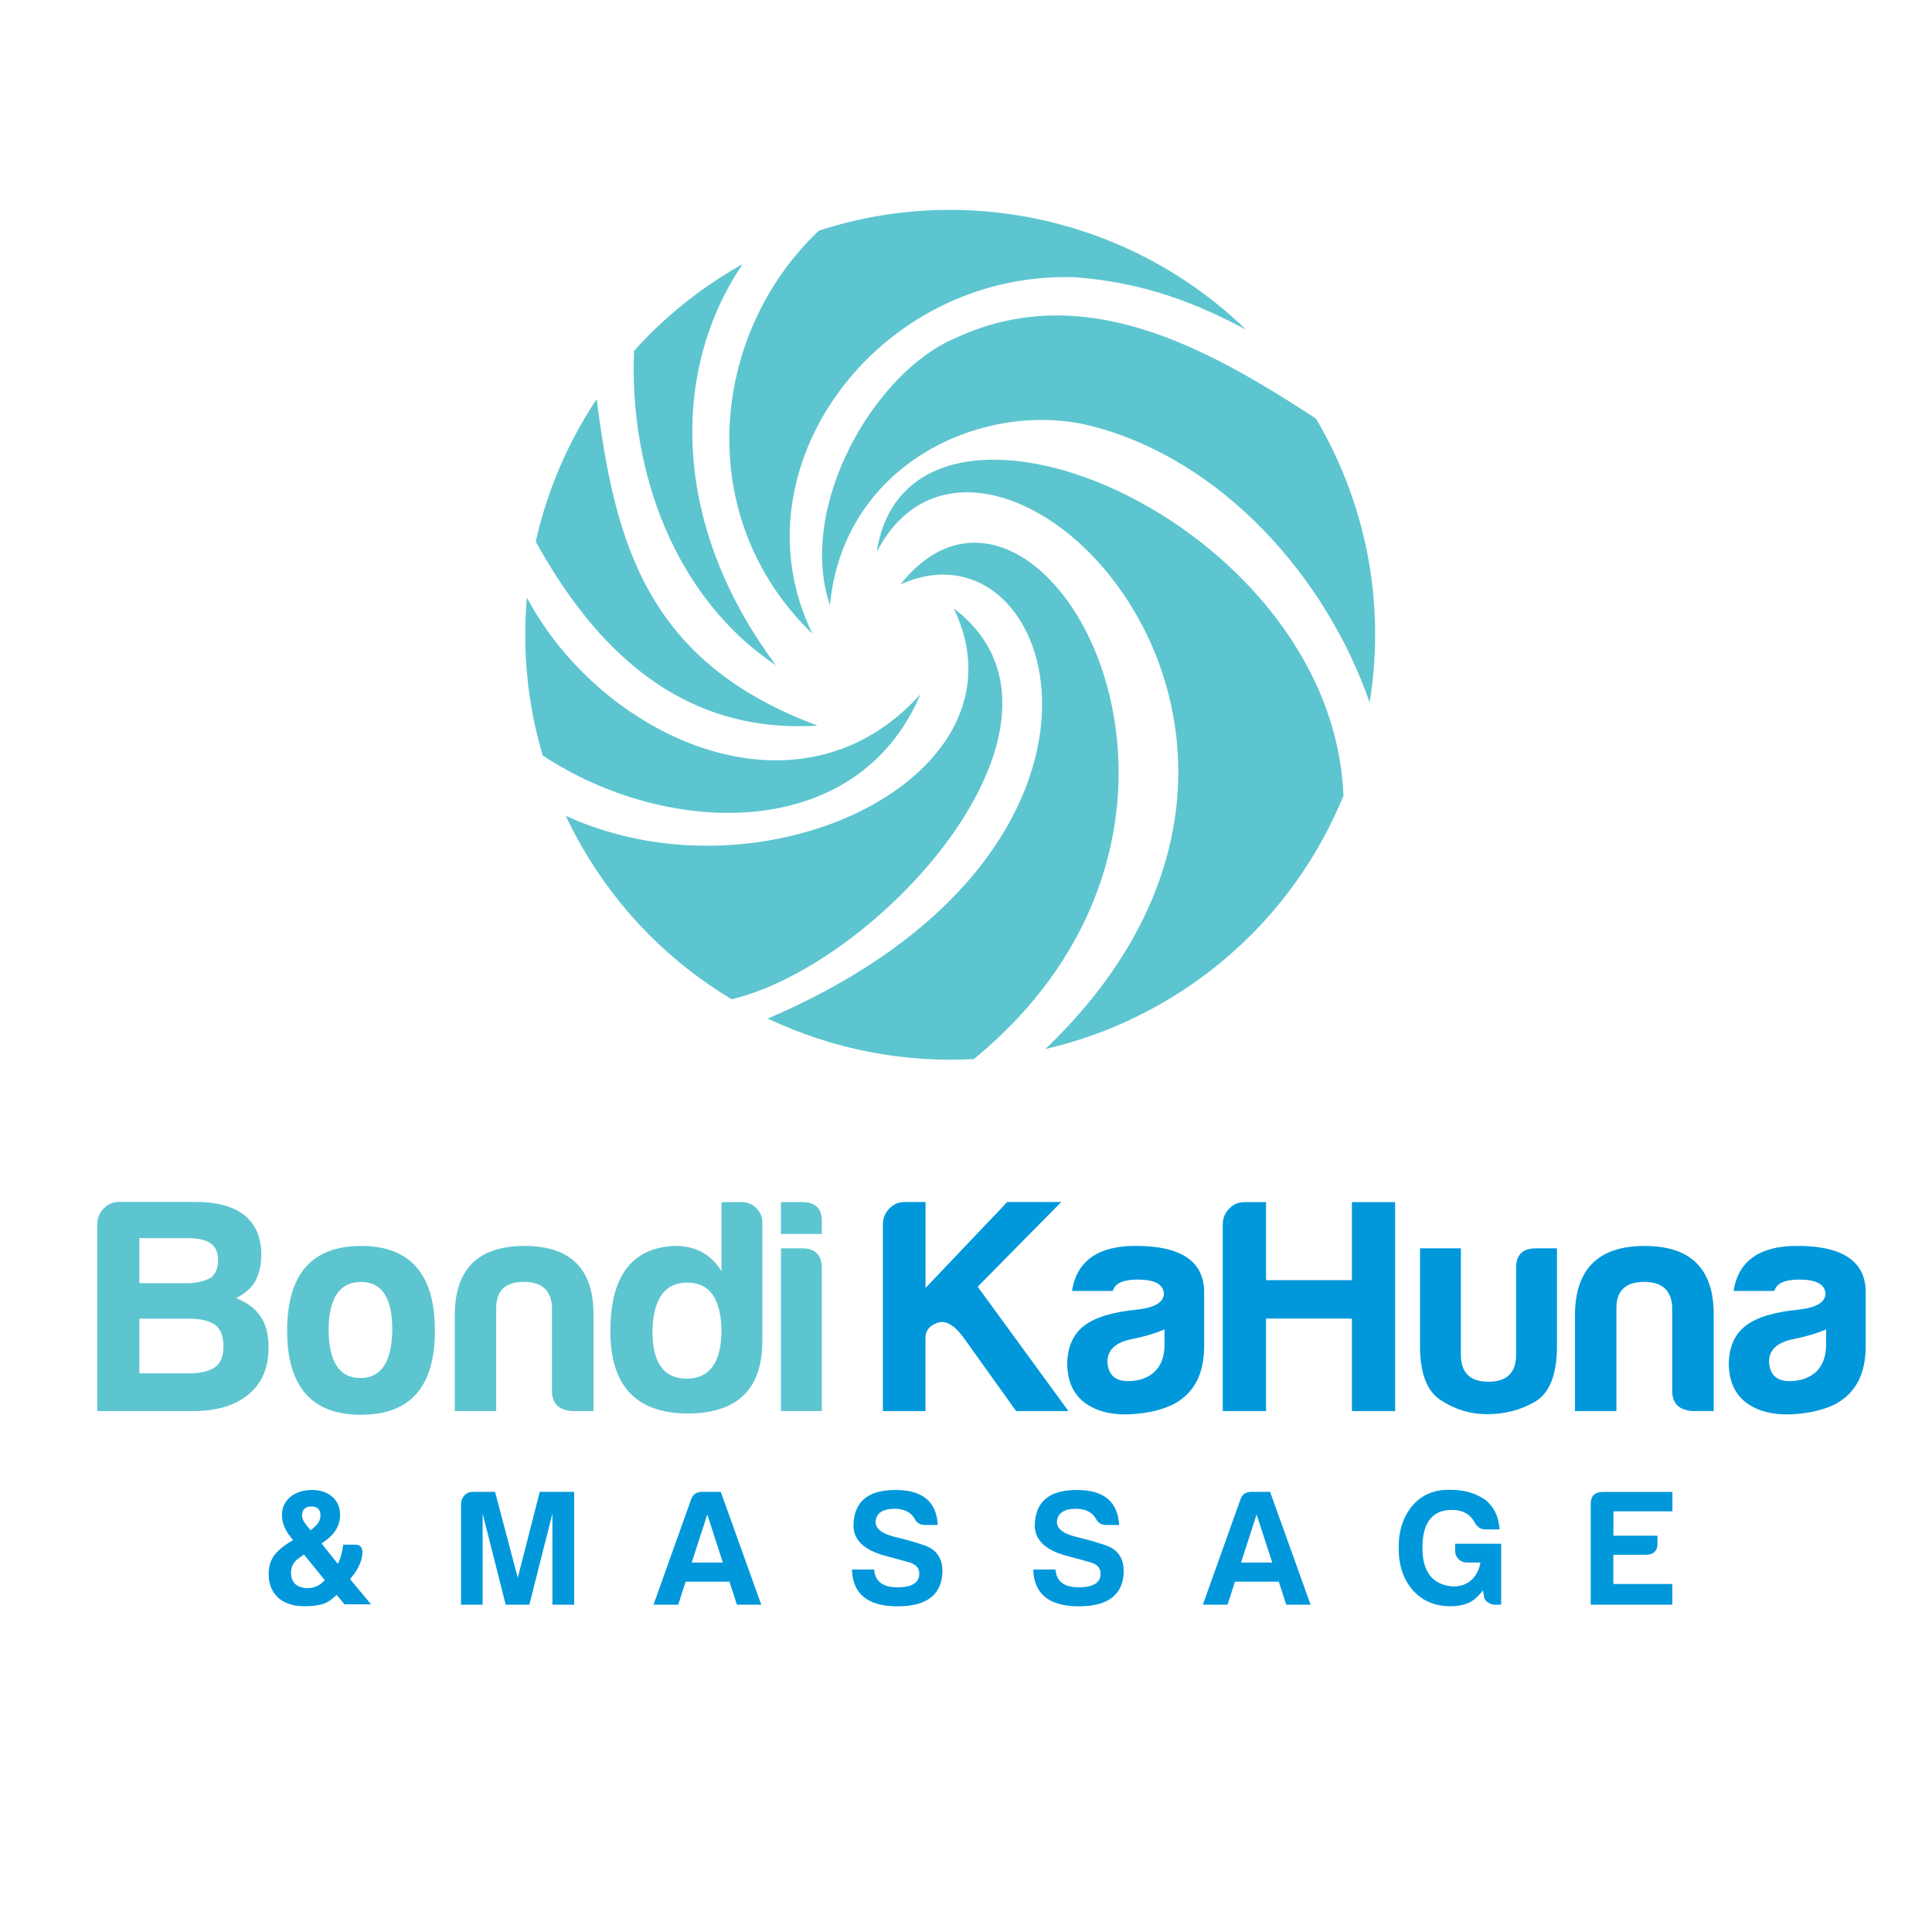 <?xml version="1.0" encoding="UTF-8"?>
<!DOCTYPE svg PUBLIC "-//W3C//DTD SVG 1.1//EN" "http://www.w3.org/Graphics/SVG/1.1/DTD/svg11.dtd">
<!-- Creator: CorelDRAW -->
<svg xmlns="http://www.w3.org/2000/svg" xml:space="preserve" width="28.333in" height="28.333in" style="shape-rendering:geometricPrecision; text-rendering:geometricPrecision; image-rendering:optimizeQuality; fill-rule:evenodd; clip-rule:evenodd"
viewBox="0 0 28.333 28.333"
 xmlns:xlink="http://www.w3.org/1999/xlink">
 <defs>
  <style type="text/css">
   <![CDATA[
    .fil0 {fill:#5DC5D0}
    .fil1 {fill:#0098DB;fill-rule:nonzero}
    .fil2 {fill:#5DC5D0;fill-rule:nonzero}
   ]]>
  </style>
 </defs>
 <g id="Layer_x0020_1">
  <path class="fil0" d="M7.959 11.079c-0.226,-0.762 -0.3,-1.548 -0.232,-2.316 1.084,2.047 3.986,3.401 5.772,1.418 -0.933,2.197 -3.732,2.096 -5.54,0.898z"/>
  <path class="fil0" d="M10.731 14.655c-0.881,-0.527 -1.643,-1.278 -2.193,-2.23 -0.088,-0.152 -0.168,-0.306 -0.241,-0.461 2.922,1.339 6.87,-0.59 5.691,-3.04 2.151,1.625 -1.054,5.202 -3.257,5.73z"/>
  <path class="fil0" d="M14.281 15.532c-1.044,0.057 -2.084,-0.15 -3.022,-0.595 5.821,-2.491 4.255,-7.414 1.947,-6.366 1.993,-2.526 5.471,3.355 1.075,6.961z"/>
  <path class="fil0" d="M19.299 6.141c0.01,0.018 0.021,0.035 0.032,0.053 0.746,1.293 0.977,2.741 0.755,4.108 -0.639,-1.844 -2.166,-3.559 -4.071,-4.052 -1.528,-0.395 -3.641,0.498 -3.844,2.626 -0.486,-1.438 0.642,-3.41 1.838,-3.917 1.881,-0.877 3.697,0.14 5.29,1.18z"/>
  <path class="fil0" d="M12.007 3.383c2.199,-0.717 4.62,-0.145 6.265,1.451 -0.713,-0.38 -1.491,-0.696 -2.522,-0.769 -2.88,-0.084 -5.019,2.803 -3.836,5.229 -1.759,-1.695 -1.513,-4.387 0.093,-5.91z"/>
  <path class="fil0" d="M7.856 7.943c0.167,-0.741 0.468,-1.451 0.894,-2.09 0.27,2.105 0.728,3.855 3.238,4.788 -2.043,0.129 -3.288,-1.177 -4.131,-2.697z"/>
  <path class="fil0" d="M10.819 3.914c0.024,-0.014 0.049,-0.027 0.073,-0.041 -1.053,1.545 -1.058,3.815 0.488,5.884 -1.465,-0.977 -2.155,-2.81 -2.082,-4.612 0.428,-0.476 0.936,-0.894 1.521,-1.231z"/>
  <path class="fil0" d="M19.701 11.67c-0.504,1.234 -1.407,2.317 -2.651,3.036 -0.551,0.318 -1.13,0.542 -1.719,0.678 4.946,-4.738 -0.895,-10.359 -2.474,-7.288 0.466,-3.07 6.685,-0.512 6.845,3.574z"/>
  <path class="fil1" d="M4.458 22.797l0.304 0.375c-0.067,0.08 -0.154,0.119 -0.261,0.119 -0.155,-0.009 -0.233,-0.086 -0.233,-0.228 0,-0.086 0.035,-0.154 0.105,-0.205l0.086 -0.062zm0.095 -0.357l-0.057 -0.071c-0.045,-0.054 -0.067,-0.103 -0.067,-0.147 0.003,-0.086 0.049,-0.129 0.138,-0.129 0.086,0 0.13,0.041 0.133,0.124 0,0.041 -0.01,0.077 -0.029,0.109 -0.019,0.032 -0.055,0.068 -0.109,0.11l-0.01 0.005zm-0.256 0.147c-0.124,0.07 -0.216,0.144 -0.276,0.224 -0.054,0.073 -0.081,0.165 -0.081,0.275 0,0.146 0.049,0.263 0.147,0.352 0.082,0.067 0.182,0.104 0.299,0.114 0.117,0.009 0.228,0.002 0.333,-0.024 0.038,-0.009 0.075,-0.027 0.112,-0.052 0.036,-0.025 0.072,-0.054 0.107,-0.086l0.114 0.138 0.39 0 -0.309 -0.371c0.114,-0.13 0.174,-0.255 0.181,-0.376 0.006,-0.085 -0.028,-0.128 -0.104,-0.128l-0.176 0c-0.016,0.117 -0.043,0.211 -0.081,0.28l-0.238 -0.299c0.092,-0.057 0.16,-0.12 0.205,-0.19 0.044,-0.067 0.067,-0.142 0.067,-0.228 0,-0.111 -0.038,-0.2 -0.114,-0.266 -0.076,-0.067 -0.178,-0.1 -0.304,-0.1 -0.13,0.003 -0.236,0.039 -0.319,0.109 -0.085,0.076 -0.123,0.173 -0.114,0.29 0.006,0.082 0.038,0.166 0.095,0.252l0.067 0.086zm2.462 0.946l0.319 0 0 -1.336 0.338 1.336 0.347 0 0.338 -1.336 0 1.336 0.319 0 0 -1.655 -0.504 0 -0.323 1.26 -0.333 -1.26 -0.328 0c-0.047,0 -0.088,0.017 -0.121,0.052 -0.033,0.035 -0.05,0.076 -0.05,0.123l0 1.479zm3.538 -1.655c-0.082,0 -0.136,0.037 -0.161,0.109l-0.552 1.546 0.362 0 0.109 -0.338 0.642 0 0.11 0.338 0.357 0 -0.594 -1.655 -0.271 0zm0.076 0.333l0.228 0.704 -0.457 0 0.228 -0.704zm2.121 0.804c0.009,0.361 0.233,0.542 0.67,0.542 0.418,0 0.637,-0.162 0.656,-0.485 0.009,-0.209 -0.078,-0.345 -0.261,-0.409 -0.14,-0.047 -0.271,-0.085 -0.395,-0.114 -0.215,-0.047 -0.323,-0.123 -0.323,-0.228 0.006,-0.127 0.097,-0.192 0.271,-0.195 0.143,0 0.243,0.047 0.299,0.143 0.032,0.063 0.082,0.095 0.152,0.095l0.19 0c-0.019,-0.342 -0.224,-0.513 -0.614,-0.513 -0.409,-0.003 -0.616,0.17 -0.623,0.518 0,0.219 0.162,0.369 0.485,0.452 0.121,0.032 0.23,0.062 0.328,0.09 0.101,0.028 0.152,0.082 0.152,0.162 0.003,0.136 -0.103,0.205 -0.319,0.205 -0.215,0 -0.33,-0.087 -0.342,-0.261l-0.328 0zm2.659 0c0.009,0.361 0.233,0.542 0.67,0.542 0.418,0 0.637,-0.162 0.656,-0.485 0.009,-0.209 -0.078,-0.345 -0.261,-0.409 -0.14,-0.047 -0.271,-0.085 -0.395,-0.114 -0.215,-0.047 -0.323,-0.123 -0.323,-0.228 0.007,-0.127 0.097,-0.192 0.271,-0.195 0.143,0 0.243,0.047 0.299,0.143 0.032,0.063 0.082,0.095 0.152,0.095l0.19 0c-0.019,-0.342 -0.224,-0.513 -0.614,-0.513 -0.409,-0.003 -0.616,0.17 -0.623,0.518 0,0.219 0.162,0.369 0.485,0.452 0.121,0.032 0.23,0.062 0.328,0.09 0.101,0.028 0.152,0.082 0.152,0.162 0.003,0.136 -0.103,0.205 -0.319,0.205 -0.215,0 -0.33,-0.087 -0.342,-0.261l-0.328 0zm3.2 -1.137c-0.082,0 -0.136,0.037 -0.161,0.109l-0.552 1.546 0.362 0 0.109 -0.338 0.642 0 0.11 0.338 0.357 0 -0.594 -1.655 -0.271 0zm0.076 0.333l0.228 0.704 -0.457 0 0.228 -0.704zm3.319 1.113l0.014 0.081c0.003,0.038 0.021,0.069 0.055,0.092 0.033,0.024 0.07,0.036 0.112,0.036l0.086 0 0 -0.894 -0.675 0 0 0.105c0,0.048 0.017,0.088 0.05,0.121 0.033,0.033 0.074,0.05 0.121,0.05l0.2 0c-0.019,0.108 -0.063,0.193 -0.133,0.256 -0.07,0.064 -0.159,0.095 -0.266,0.095 -0.304,-0.022 -0.455,-0.215 -0.452,-0.578 0.003,-0.363 0.148,-0.545 0.433,-0.545 0.162,0 0.276,0.067 0.342,0.2 0.038,0.057 0.087,0.086 0.148,0.086l0.209 0c-0.013,-0.187 -0.082,-0.331 -0.209,-0.433 -0.14,-0.098 -0.306,-0.147 -0.5,-0.147 -0.238,-0.01 -0.426,0.067 -0.566,0.228 -0.14,0.165 -0.208,0.374 -0.205,0.628 0,0.254 0.07,0.46 0.209,0.618 0.14,0.155 0.323,0.233 0.552,0.233 0.098,0 0.189,-0.017 0.271,-0.052 0.07,-0.035 0.138,-0.095 0.204,-0.181zm1.579 0.209l1.198 0 0 -0.304 -0.865 0 0 -0.428 0.471 0c0.12,0 0.179,-0.057 0.176,-0.171l0 -0.109 -0.646 0 0 -0.357 0.865 0 0 -0.285 -1.027 0c-0.114,0.003 -0.171,0.062 -0.171,0.176l0 1.479z"/>
  <path class="fil2" d="M1.428 20.694l1.391 0c0.359,0 0.634,-0.082 0.828,-0.247 0.194,-0.159 0.291,-0.388 0.291,-0.687 0,-0.188 -0.038,-0.338 -0.115,-0.45 -0.076,-0.117 -0.196,-0.208 -0.361,-0.273 0.129,-0.065 0.223,-0.147 0.282,-0.247 0.059,-0.117 0.088,-0.247 0.088,-0.388 0,-0.253 -0.082,-0.447 -0.247,-0.581 -0.165,-0.129 -0.402,-0.194 -0.713,-0.194l-1.128 0c-0.088,0 -0.163,0.032 -0.225,0.097 -0.062,0.065 -0.092,0.141 -0.092,0.229l0 2.74zm0.616 -1.876l0 -0.661 0.696 0c0.165,0 0.282,0.026 0.353,0.079 0.071,0.053 0.105,0.135 0.105,0.247 0,0.111 -0.035,0.196 -0.105,0.255 -0.1,0.053 -0.214,0.08 -0.344,0.08l-0.705 0zm0 1.322l0 -0.802 0.722 0c0.177,0 0.308,0.032 0.397,0.097 0.076,0.065 0.114,0.168 0.114,0.308 0,0.141 -0.038,0.241 -0.114,0.3 -0.089,0.065 -0.218,0.097 -0.388,0.097l-0.731 0zm3.251 -1.868c-0.722,0 -1.084,0.414 -1.084,1.243 0,0.822 0.362,1.233 1.084,1.233 0.722,0 1.083,-0.411 1.083,-1.233 0,-0.828 -0.361,-1.243 -1.083,-1.243zm0 0.528c0.305,0 0.458,0.232 0.458,0.696 -0.006,0.476 -0.162,0.713 -0.467,0.713 -0.305,0 -0.461,-0.232 -0.467,-0.695 0,-0.476 0.159,-0.714 0.476,-0.714zm3.409 1.894l0 -1.4c0.006,-0.682 -0.332,-1.022 -1.013,-1.022 -0.681,0 -1.022,0.341 -1.022,1.022l0 1.4 0.608 0 0 -1.524c0.005,-0.247 0.141,-0.371 0.405,-0.371 0.264,0 0.402,0.124 0.413,0.371l0 1.225 0 0c0,0.188 0.1,0.287 0.3,0.299l0.308 0zm1.877 -1.198c0,0.482 -0.171,0.722 -0.511,0.722 -0.341,0 -0.508,-0.241 -0.502,-0.722 0.018,-0.458 0.188,-0.687 0.511,-0.687 0.322,0 0.49,0.229 0.502,0.687zm0 -1.867l0 1.013c-0.153,-0.247 -0.379,-0.371 -0.679,-0.371 -0.634,0.024 -0.951,0.441 -0.951,1.251 0,0.793 0.37,1.195 1.11,1.207 0.746,0.006 1.119,-0.35 1.119,-1.066l0 -1.409 0 -0.326c0,-0.082 -0.029,-0.153 -0.089,-0.211 -0.059,-0.059 -0.129,-0.088 -0.211,-0.088l-0.299 0zm0.872 0l0 0.467 0.599 0 0 -0.176c0.006,-0.194 -0.091,-0.291 -0.291,-0.291l-0.308 0zm0 0.678l0 2.387 0.599 0 0 -2.096c0,-0.194 -0.097,-0.291 -0.291,-0.291l-0.308 0z"/>
  <path class="fil1" d="M12.947 20.694l0.625 0 0 -1.075c0,-0.105 0.059,-0.179 0.176,-0.22 0.118,-0.041 0.244,0.029 0.379,0.212l0.775 1.083 0.767 0 -1.331 -1.824 1.225 -1.242 -0.792 0 -1.198 1.26 0 -1.26 -0.308 0c-0.088,0 -0.163,0.032 -0.225,0.097 -0.062,0.065 -0.092,0.141 -0.092,0.229l0 2.74zm4.986 0l0.634 0 0 -1.357 1.259 0 0 1.357 0.634 0 0 -3.065 -0.634 0 0 1.145 -1.259 0 0 -1.145 -0.317 0c-0.088,0 -0.163,0.032 -0.225,0.097 -0.062,0.065 -0.093,0.141 -0.093,0.229l0 2.74zm-0.855 -1.198l0 0.22c0,0.171 -0.047,0.303 -0.141,0.397 -0.1,0.094 -0.232,0.141 -0.397,0.141 -0.188,0 -0.288,-0.094 -0.299,-0.282 0,-0.176 0.12,-0.288 0.361,-0.334 0.177,-0.035 0.335,-0.083 0.476,-0.141zm0.141 1.092c0.293,-0.159 0.44,-0.44 0.44,-0.846l0 -0.81c-0.011,-0.44 -0.346,-0.661 -1.004,-0.661 -0.552,0 -0.864,0.22 -0.934,0.661l0.599 0c0.029,-0.111 0.15,-0.167 0.362,-0.167 0.247,0 0.376,0.067 0.387,0.202 0,0.129 -0.129,0.208 -0.387,0.238 -0.365,0.035 -0.625,0.114 -0.784,0.238 -0.159,0.123 -0.241,0.305 -0.247,0.546 0,0.311 0.123,0.528 0.37,0.652 0.165,0.082 0.364,0.114 0.599,0.097 0.241,-0.018 0.441,-0.068 0.599,-0.15zm5.614 -2.281l-0.308 0c-0.2,0 -0.297,0.1 -0.291,0.3l0 0 0 1.259c0,0.265 -0.135,0.397 -0.405,0.397 -0.271,0 -0.405,-0.132 -0.405,-0.397l0 -1.559 -0.599 0 0 1.436c0,0.4 0.103,0.664 0.308,0.793 0.206,0.135 0.431,0.203 0.678,0.203 0.259,0 0.494,-0.062 0.705,-0.185 0.211,-0.129 0.317,-0.4 0.317,-0.811l0 -1.436zm2.299 2.387l0 -1.4c0.006,-0.682 -0.331,-1.022 -1.013,-1.022 -0.681,0 -1.022,0.341 -1.022,1.022l0 1.4 0.608 0 0 -1.524c0.005,-0.247 0.141,-0.371 0.405,-0.371 0.264,0 0.402,0.124 0.413,0.371l0 1.224 0 0c0,0.188 0.1,0.287 0.3,0.299l0.308 0zm1.648 -1.198l0 0.22c0,0.171 -0.047,0.303 -0.141,0.397 -0.1,0.094 -0.232,0.141 -0.397,0.141 -0.188,0 -0.288,-0.094 -0.299,-0.282 0,-0.176 0.12,-0.288 0.361,-0.334 0.177,-0.035 0.335,-0.083 0.476,-0.141zm0.141 1.092c0.293,-0.159 0.44,-0.44 0.44,-0.846l0 -0.81c-0.011,-0.44 -0.346,-0.661 -1.004,-0.661 -0.552,0 -0.864,0.22 -0.934,0.661l0.599 0c0.029,-0.111 0.15,-0.167 0.362,-0.167 0.247,0 0.376,0.067 0.387,0.202 0,0.129 -0.129,0.208 -0.387,0.238 -0.365,0.035 -0.625,0.114 -0.784,0.238 -0.159,0.123 -0.241,0.305 -0.247,0.546 0,0.311 0.123,0.528 0.37,0.652 0.165,0.082 0.364,0.114 0.599,0.097 0.241,-0.018 0.441,-0.068 0.599,-0.15z"/>
 </g>
</svg>
